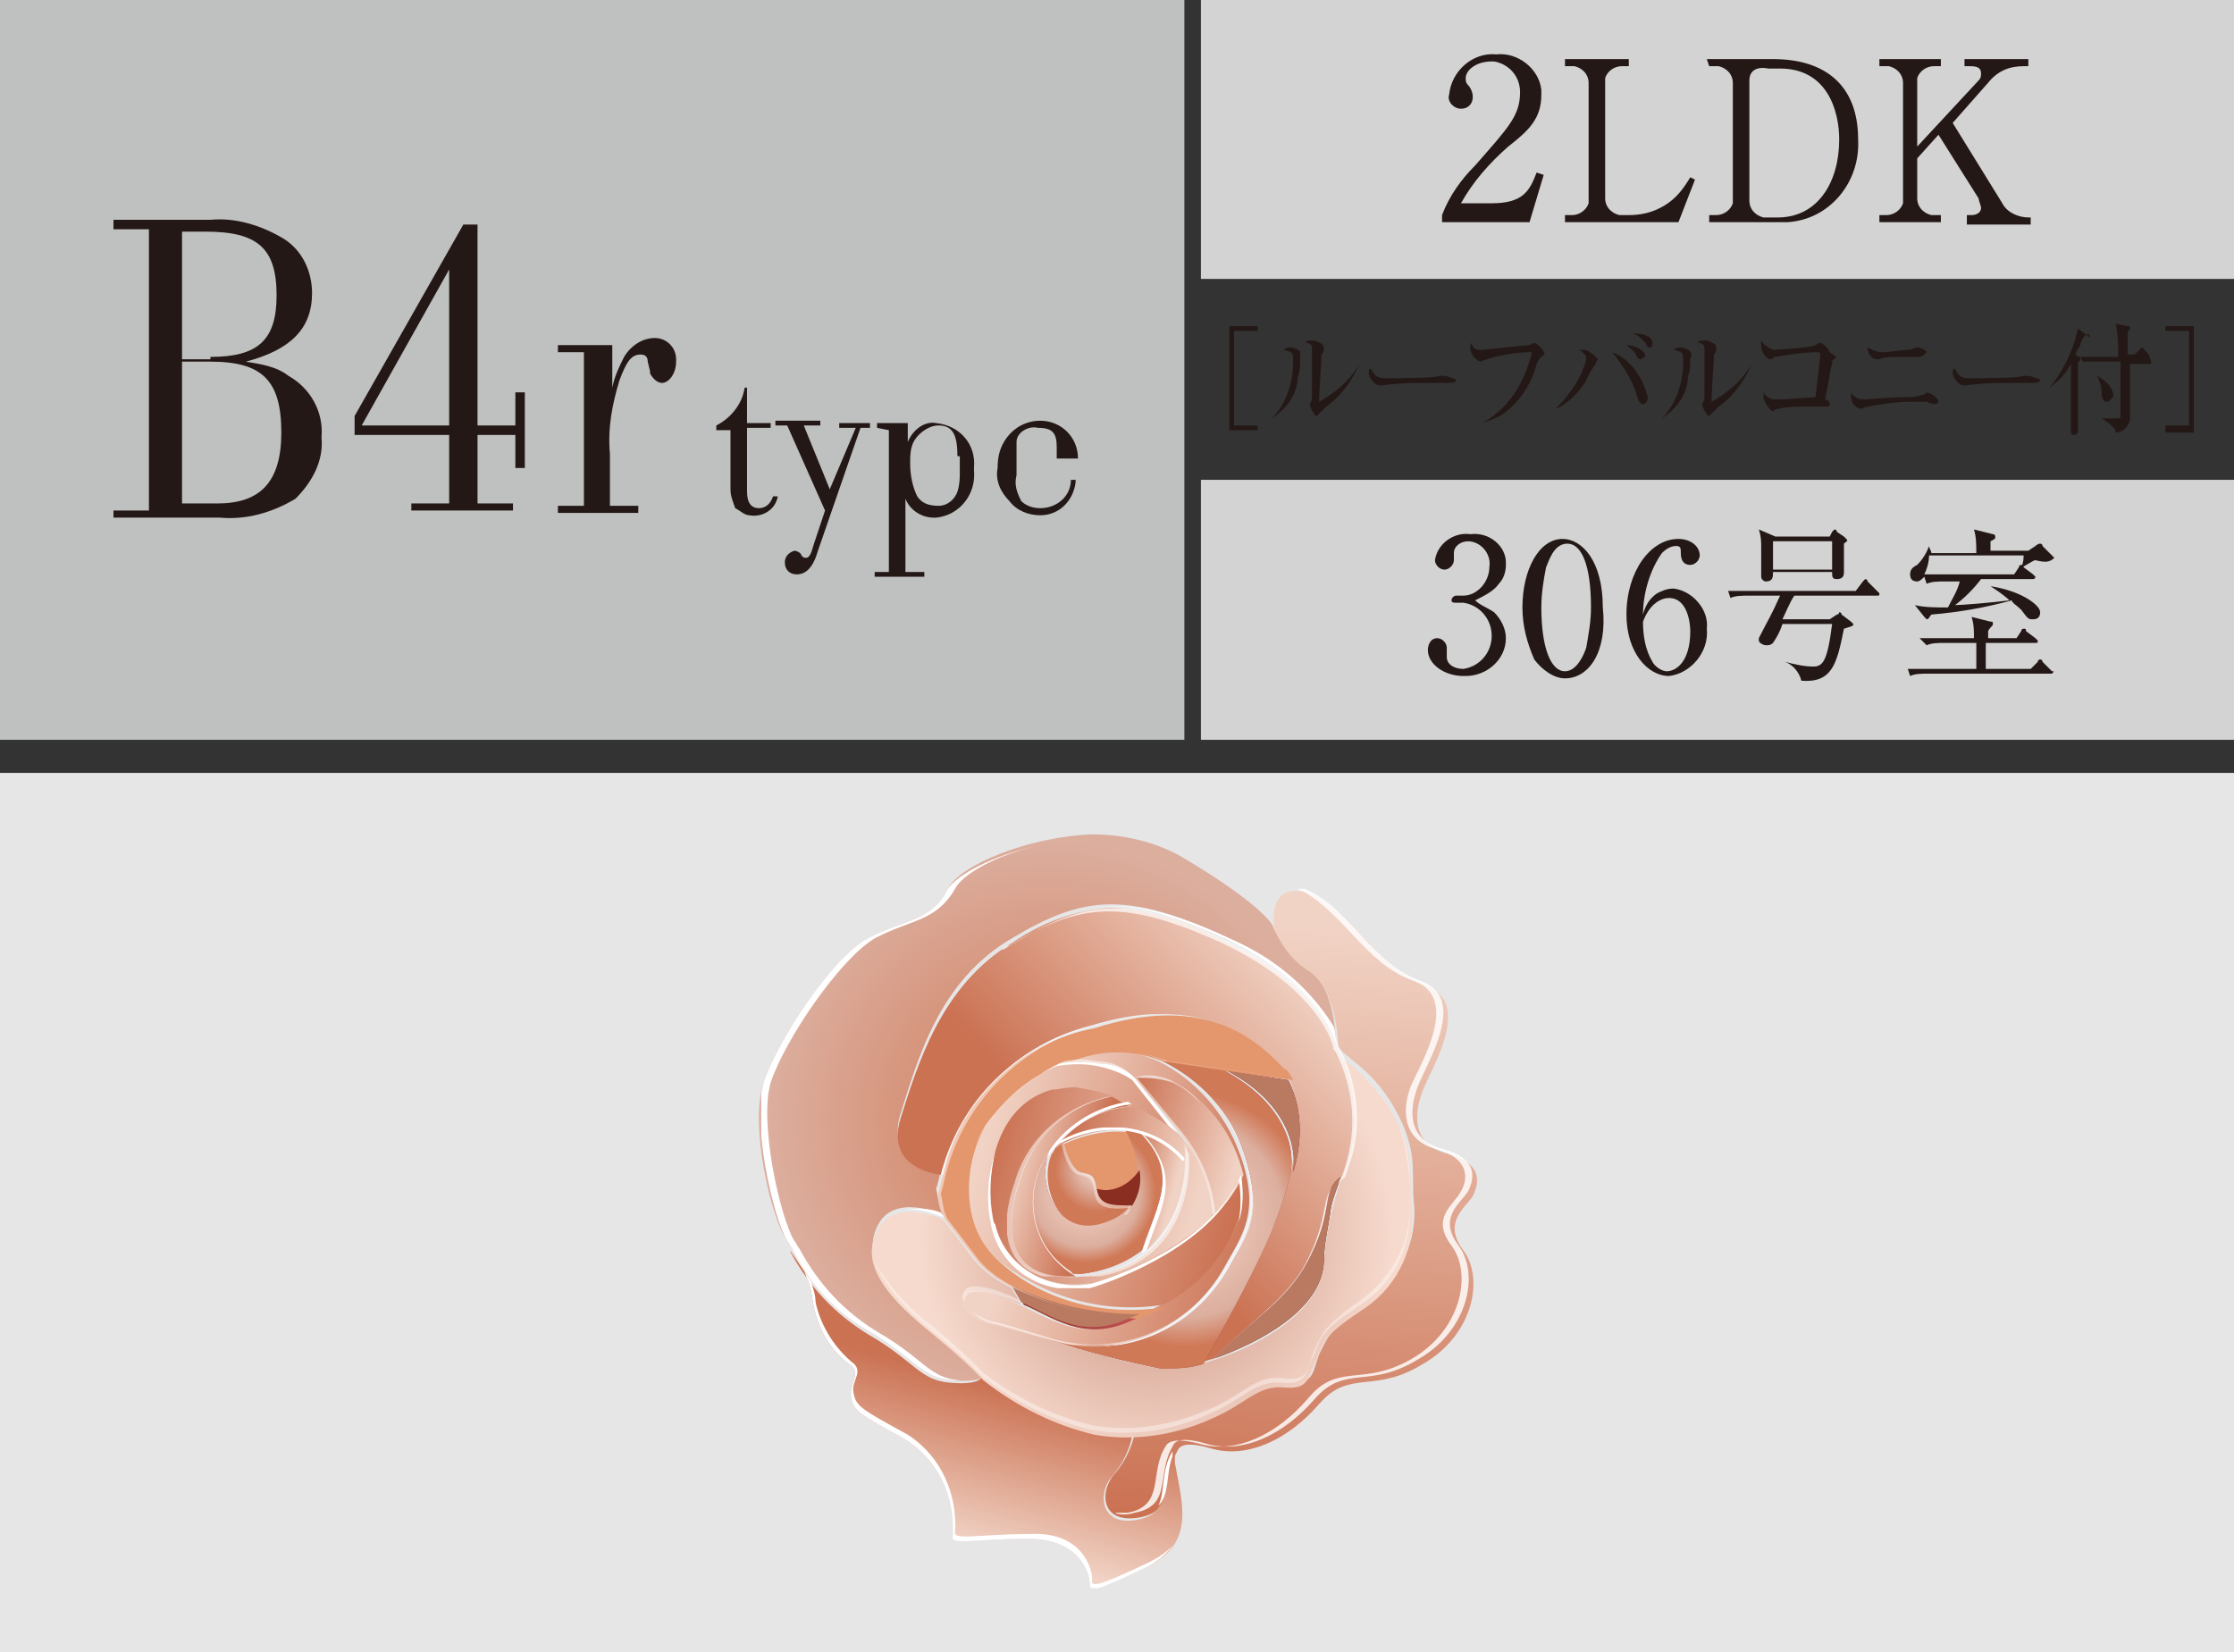 <?xml version="1.0" encoding="utf-8"?>
<!-- Generator: Adobe Illustrator 25.0.0, SVG Export Plug-In . SVG Version: 6.00 Build 0)  -->
<svg version="1.1" id="レイヤー_1" xmlns="http://www.w3.org/2000/svg" xmlns:xlink="http://www.w3.org/1999/xlink" x="0px"
	 y="0px" viewBox="0 0 94.5 69.9" style="enable-background:new 0 0 94.5 69.9;" xml:space="preserve">
<rect x="0" y="0" width="94.5" height="69.9" fill="#333333" stroke="none"/>
<style type="text/css">
	.st0{fill:#E6E6E6;}
	.st1{fill:#BFC0C0;}
	.st2{fill:#231815;}
	.st3{fill:#D3D3D4;}
	.st4{clip-path:url(#SVGID_2_);}
	.st5{fill:url(#SVGID_3_);}
	.st6{clip-path:url(#SVGID_5_);}
	.st7{fill:url(#SVGID_6_);}
	.st8{clip-path:url(#SVGID_8_);}
	.st9{fill:url(#SVGID_9_);}
	.st10{clip-path:url(#SVGID_11_);}
	.st11{fill:url(#SVGID_12_);}
	.st12{clip-path:url(#SVGID_14_);}
	.st13{fill:url(#SVGID_15_);}
	.st14{fill:#6C1317;}
	.st15{clip-path:url(#SVGID_17_);}
	.st16{fill:url(#SVGID_18_);}
	.st17{fill:#73151A;}
	.st18{clip-path:url(#SVGID_20_);}
	.st19{fill:url(#SVGID_21_);}
	.st20{clip-path:url(#SVGID_23_);}
	.st21{fill:url(#SVGID_24_);}
	.st22{fill:#E4966D;}
	.st23{clip-path:url(#SVGID_26_);}
	.st24{fill:url(#SVGID_27_);}
	.st25{clip-path:url(#SVGID_29_);}
	.st26{fill:url(#SVGID_30_);}
	.st27{clip-path:url(#SVGID_32_);}
	.st28{fill:url(#SVGID_33_);}
	.st29{clip-path:url(#SVGID_35_);}
	.st30{fill:url(#SVGID_36_);}
	.st31{clip-path:url(#SVGID_38_);}
	.st32{fill:url(#SVGID_39_);}
	.st33{clip-path:url(#SVGID_41_);}
	.st34{fill:url(#SVGID_42_);}
	.st35{clip-path:url(#SVGID_44_);}
	.st36{fill:url(#SVGID_45_);}
	.st37{clip-path:url(#SVGID_47_);}
	.st38{fill:url(#SVGID_48_);}
	.st39{clip-path:url(#SVGID_50_);}
	.st40{fill:url(#SVGID_51_);}
	.st41{clip-path:url(#SVGID_53_);}
	.st42{fill:#FFFFFF;}
	.st43{opacity:0.83;}
	.st44{clip-path:url(#SVGID_55_);}
	.st45{clip-path:url(#SVGID_57_);}
	.st46{opacity:0.39;}
	.st47{clip-path:url(#SVGID_59_);}
	.st48{clip-path:url(#SVGID_61_);}
	.st49{opacity:0.7;}
	.st50{clip-path:url(#SVGID_63_);}
	.st51{fill:#B97A61;}
	.st52{clip-path:url(#SVGID_65_);}
	.st53{fill:url(#SVGID_66_);}
	.st54{opacity:0.52;}
	.st55{clip-path:url(#SVGID_68_);}
	.st56{opacity:0.48;}
	.st57{clip-path:url(#SVGID_70_);}
	.st58{clip-path:url(#SVGID_72_);}
	.st59{opacity:0.53;}
	.st60{clip-path:url(#SVGID_74_);}
	.st61{clip-path:url(#SVGID_76_);}
	.st62{clip-path:url(#SVGID_78_);}
	.st63{clip-path:url(#SVGID_80_);}
	.st64{clip-path:url(#SVGID_82_);}
	.st65{fill:url(#SVGID_83_);}
	.st66{opacity:0.41;}
	.st67{clip-path:url(#SVGID_85_);}
	.st68{clip-path:url(#SVGID_87_);}
	.st69{fill:#892E21;}
</style>
<g>
	<g id="レイヤー_2_1_">
		<g id="トリカゴ">
			<rect y="32.7" class="st0" width="94.5" height="37.2"/>
			<rect class="st1" width="50.1" height="31.3"/>
			<path class="st2" d="M6.2,9.7H4.8V9.3h4.1C9.9,9.2,11,9.5,12,10.1c0.8,0.5,1.2,1.4,1.2,2.3c0,1.5-0.9,2.4-2.8,2.9
				c0.6,0.1,1.3,0.2,1.8,0.6c0.9,0.5,1.5,1.5,1.4,2.6c0.1,1-0.4,1.9-1.1,2.6c-1,0.6-2.1,0.9-3.2,0.8H4.8v-0.3h1.5V9.7z M8.9,15.1
				c2,0,2.8-0.7,2.8-2.6c0-2-0.8-2.7-3-2.7h-1v5.4H8.9z M9.2,21.3c1.8,0,2.7-0.9,2.7-3c0-2.2-0.8-3-3-3H7.7v6H9.2z"/>
			<path class="st2" d="M20.2,21.3h1.5v0.3h-4.3v-0.3H19v-2.9h-4v-0.8l4.6-8.1h0.6V18h1.6v-1.4h0.4v3.2h-0.4v-1.4h-1.6V21.3z
				 M19,11.4L15.3,18H19V11.4z"/>
			<path class="st2" d="M25.9,16.4c0.1-0.5,0.3-0.9,0.5-1.3c0.3-0.5,0.8-0.8,1.3-0.8c0.5,0,0.9,0.4,0.9,0.9c0,0,0,0.1,0,0.1
				c0,0.5-0.3,0.9-0.6,0.9c-0.2,0-0.4-0.2-0.5-0.4c0-0.1,0-0.1-0.1-0.5c0-0.2-0.1-0.3-0.3-0.3c-0.4,0-0.6,0.3-0.9,1.1
				c-0.3,1-0.5,2-0.4,3.1v2.2H27v0.3h-3.4v-0.3h1.1v-6.5h-1.1v-0.3h2.3V16.4z"/>
			<path class="st2" d="M31.6,20.8c0,0.5,0.2,0.7,0.5,0.7c0.3,0,0.5-0.2,0.6-0.5h0.2c-0.1,0.6-0.7,0.9-1.2,0.8
				c-0.2,0-0.4-0.2-0.6-0.3c-0.1-0.3-0.2-0.5-0.2-0.8v-2.5h-0.6V18c0.6-0.3,1.1-0.9,1.2-1.6h0.1v1.5h1v0.2h-1V20.8z"/>
			<path class="st2" d="M36.2,18.1h-0.7v-0.2h1.3v0.2h-0.4l-1.8,5.2c-0.2,0.7-0.5,1-0.9,1c-0.3,0-0.5-0.2-0.5-0.5c0,0,0,0,0,0
				c0-0.2,0.1-0.4,0.4-0.5c0,0,0,0,0,0c0.1,0,0.3,0.1,0.3,0.2c0.1,0.1,0.1,0.1,0.2,0.1c0.1,0,0.2-0.1,0.3-0.5l0.5-1.5l-1.6-3.6h-0.5
				v-0.2h1.9v0.2h-0.7l1.1,2.7L36.2,18.1z"/>
			<path class="st2" d="M37.1,18.1v-0.2h1.3v0.8c0.2-0.5,0.7-0.9,1.2-0.8c1,0.1,1.7,0.9,1.6,1.9c0,0,0,0,0,0.1c0.1,1-0.6,1.9-1.6,2
				c0,0,0,0-0.1,0c-0.5,0-1-0.3-1.2-0.8v3.1h0.8v0.2h-2.1v-0.2h0.6v-6L37.1,18.1z M40.5,19.3c0-0.9-0.2-1.3-0.8-1.3
				c-0.4,0-0.8,0.3-1,0.6c-0.2,0.3-0.2,0.7-0.2,1c0,0.5,0.1,1,0.3,1.4c0.2,0.3,0.5,0.4,0.9,0.4c0.4,0,0.7-0.3,0.8-0.6
				c0.1-0.3,0.1-0.6,0.1-0.8V19.3z"/>
			<path class="st2" d="M45.5,20.4c-0.1,0.8-0.7,1.4-1.5,1.4c-0.5,0-1-0.2-1.3-0.6c-0.4-0.4-0.6-0.9-0.5-1.4c0-0.5,0.1-0.9,0.4-1.3
				c0.3-0.4,0.8-0.7,1.4-0.7c0.9,0,1.6,0.7,1.6,1.6c0,0,0,0,0,0H43v0.7c-0.1,0.4,0,0.7,0.2,1.1c0.2,0.2,0.5,0.3,0.8,0.3
				c0.7,0,1.3-0.5,1.3-1.2H45.5z M44.7,18.9c0-0.6-0.2-0.8-0.8-0.8C43.5,18,43,18.3,43,18.7c0,0.1,0,0.2,0,0.3v0.4h1.7V18.9z"/>
			<rect x="50.8" class="st3" width="43.7" height="11.8"/>
			<rect x="50.8" y="20.3" class="st3" width="43.7" height="11"/>
			<path class="st2" d="M64.7,9.4H61V9.1c0.3-0.8,0.8-1.5,1.4-2.1c1.4-1.6,1.9-2.1,1.9-3.1c0-0.7-0.5-1.2-1.1-1.3c0,0-0.1,0-0.1,0
				c-0.7,0-1.1,0.4-1.1,0.7c0,0.1,0,0.2,0.1,0.3c0.1,0.1,0.2,0.3,0.2,0.5c0,0.3-0.2,0.5-0.5,0.5c-0.3,0-0.6-0.3-0.5-0.6c0,0,0,0,0,0
				c0.1-1,1-1.8,2-1.7c0.9-0.1,1.8,0.6,1.9,1.5c0,0.1,0,0.1,0,0.2c0,1-0.5,1.5-1.4,2.2c-0.8,0.7-1.5,1.5-2,2.4h1.3
				c1.3,0,1.6-0.5,1.9-1.3l0.3,0.1L64.7,9.4z"/>
			<path class="st2" d="M68.9,2.8h-0.3c-0.3,0-0.6,0.2-0.7,0.5c0,0,0,0.1,0,0.1v5c0,0.3,0.2,0.6,0.6,0.7c0,0,0.1,0,0.1,0h0.3
				c0.5,0,1-0.1,1.5-0.4c0.5-0.3,0.8-0.7,1.1-1.2l0.2,0.1L71,9.4h-4.8V9.1h0.3c0.3,0,0.6-0.2,0.7-0.5c0,0,0-0.1,0-0.1v-5
				c0-0.3-0.2-0.6-0.6-0.7c0,0-0.1,0-0.1,0h-0.3V2.5h2.7V2.8z"/>
			<path class="st2" d="M72.2,2.5H75c2.2,0,3.6,1.1,3.6,3.4c0.1,1.8-1.2,3.4-3,3.5c-0.2,0-0.3,0-0.5,0h-2.8V9.1h0.3
				c0.3,0,0.6-0.2,0.7-0.5c0,0,0-0.1,0-0.1v-5c0-0.3-0.2-0.6-0.6-0.7c0,0-0.1,0-0.1,0h-0.3L72.2,2.5z M74,8.5c0,0.3,0.2,0.6,0.6,0.7
				c0,0,0.1,0,0.1,0h0.5c1.7,0,2.6-1.5,2.6-3.3c0-1.2-0.5-3-2.5-3h-0.5C74.3,2.8,74,3,74,3.4c0,0,0,0.1,0,0.1L74,8.5z"/>
			<path class="st2" d="M82.6,5.2l2.1,3.4c0.2,0.4,0.7,0.6,1.1,0.6h0.1v0.3h-2.7V9.1h0.2c0.2,0,0.4-0.1,0.4-0.3c0,0,0,0,0,0
				c0-0.1-0.1-0.3-0.1-0.4L82,5.7l-0.9,1v1.7c0,0.3,0.2,0.6,0.6,0.7c0,0,0.1,0,0.1,0h0.3v0.3h-2.6V9.1h0.3c0.3,0,0.6-0.2,0.7-0.5
				c0,0,0-0.1,0-0.1v-5c0-0.3-0.2-0.6-0.6-0.7c0,0-0.1,0-0.1,0h-0.3V2.5h2.6v0.3h-0.3c-0.3,0-0.6,0.2-0.7,0.5c0,0,0,0.1,0,0.1v2.8
				l2.6-2.8c0.1-0.1,0.1-0.2,0.1-0.3c0-0.3-0.3-0.3-0.5-0.3h-0.2V2.5h2.7v0.3h-0.2c-0.6,0-1.1,0.2-1.5,0.7L82.6,5.2z"/>
			<path class="st2" d="M63.2,25.9c0.3,0.3,0.5,0.7,0.5,1.1c0,0.9-0.8,1.6-1.7,1.6c0,0-0.1,0-0.1,0c-0.8,0-1.5-0.5-1.5-1.1
				c0-0.2,0.1-0.5,0.4-0.5c0,0,0,0,0,0c0.2,0,0.4,0.2,0.4,0.4c0,0,0,0,0,0c0,0.1,0,0.2,0,0.2c0,0.1,0,0.1,0,0.2
				c0,0.3,0.3,0.5,0.7,0.5c0.7-0.1,1.2-0.7,1.2-1.4c0-0.7-0.5-1.3-1.2-1.4c0,0-0.3,0-0.3,0c-0.1,0-0.2,0-0.2-0.1c0,0,0,0,0,0
				c0-0.1,0.1-0.2,0.2-0.2c0,0,0,0,0,0c0,0,0.3,0,0.3,0c0.6,0,1.1-0.6,1.1-1.2c0,0,0,0,0,0c0.1-0.6-0.4-1.1-0.9-1.1c0,0,0,0,0,0
				c-0.3,0-0.6,0.2-0.6,0.5c0,0,0,0.1,0,0.1c0,0.1,0,0.1,0,0.2c0,0.2-0.2,0.4-0.4,0.4c0,0,0,0,0,0c-0.2,0-0.4-0.2-0.4-0.4
				c0,0,0,0,0,0c0.1-0.7,0.8-1.2,1.5-1.1c0.8-0.1,1.5,0.5,1.5,1.2c0,0,0,0,0,0.1c0,0.3-0.1,0.6-0.3,0.8c-0.2,0.3-0.6,0.5-1,0.7
				C62.6,25.6,62.9,25.7,63.2,25.9z"/>
			<path class="st2" d="M66.2,28.7c-0.5,0-1-0.4-1.3-0.8c-0.3-0.7-0.5-1.4-0.5-2.2c0-1.6,0.7-2.9,1.7-2.9c0.8,0,1.7,0.9,1.7,2.9
				C68,27.6,67.2,28.7,66.2,28.7z M65.4,24c-0.1,0.5-0.2,1.1-0.2,1.7c0,1.7,0.4,2.7,1,2.7c0.5,0,0.8-0.7,0.9-1
				c0.1-0.6,0.2-1.1,0.2-1.7c0-1.8-0.4-2.7-1-2.7C65.7,23,65.5,23.8,65.4,24z"/>
			<path class="st2" d="M70.1,25.1c0.2-0.1,0.4-0.2,0.7-0.2c0.8,0.1,1.5,0.9,1.4,1.7c0.1,1-0.7,1.9-1.6,2c-0.9,0-1.8-1-1.8-2.6
				c0-1.8,1-3.2,2.2-3.2c0.5,0,0.9,0.3,0.9,0.7c0,0.2-0.2,0.4-0.4,0.4c0,0,0,0,0,0c-0.2,0-0.4-0.1-0.4-0.5c0-0.2,0-0.3-0.2-0.3
				c-0.2,0-0.4,0.1-0.6,0.3c-0.5,0.7-0.8,1.7-0.8,2.6C69.6,25.6,69.8,25.3,70.1,25.1z M69.9,28c0.1,0.2,0.4,0.4,0.6,0.4
				c0.4,0,1-0.4,1-1.7c0-0.3-0.1-1.4-0.9-1.4c-0.3,0-0.8,0.2-1.1,1C69.5,26.9,69.6,27.5,69.9,28z"/>
			<path class="st2" d="M79.4,25.2h-3.5c-0.2,0.3-0.4,0.8-0.5,1h2l0.3-0.2c0,0,0.1,0,0.1-0.1c0,0,0.1,0,0.1,0.1l0.4,0.3
				c0,0,0.1,0.1,0.1,0.1c0,0.1-0.1,0.1-0.4,0.2c-0.3,1.5-0.5,2.3-1.8,2.2c-0.1-0.4-0.4-0.7-0.7-0.8l0,0c0.4,0.1,0.8,0.2,1.2,0.2
				c0.4,0,0.6-0.2,0.8-1.8h-2.1c-0.1,0.3-0.2,0.5-0.4,0.8c-0.1,0.1-0.2,0.1-0.3,0.1c-0.1,0-0.3-0.1-0.3-0.2c0,0,0-0.1,0-0.1
				c0.4-0.8,0.5-0.9,0.9-1.8H74c-0.3,0-0.6,0-0.8,0.1L73.1,25c0.6,0,1,0,1.1,0h4.3l0.3-0.4c0,0,0.1-0.1,0.1-0.1c0,0,0.1,0,0.1,0.1
				l0.4,0.4c0,0,0.1,0.1,0.1,0.1C79.5,25.2,79.5,25.2,79.4,25.2z M78,23c0,0.3,0,1,0,1.2c0,0.1,0,0.3-0.3,0.3
				c-0.2,0-0.2-0.1-0.2-0.3H75c0,0.2,0,0.4-0.3,0.4c-0.1,0-0.2-0.1-0.2-0.2c0,0,0,0,0,0c0,0,0-0.3,0-0.3c0-0.2,0-0.6,0-0.9
				c0-0.3,0-0.5-0.1-0.8l0.7,0.3h2.3l0.1-0.2c0,0,0.1-0.1,0.1-0.1c0,0,0.1,0,0.1,0.1l0.3,0.2c0,0,0.1,0.1,0.1,0.1
				C78.2,22.9,78.1,22.9,78,23z M77.5,22.9H75v1.2h2.5V22.9z"/>
			<path class="st2" d="M86.8,28.5h-5.2c-0.3,0-0.6,0-0.8,0.1l-0.1-0.3c0.5,0,1,0,1.1,0h1.8c0-0.4,0-0.8,0-1.1h-1.3
				c-0.3,0-0.6,0-0.8,0.1L81.2,27c0.5,0,1,0,1.1,0h1.2c0-0.3,0-0.6-0.1-0.9l0.8,0.2c0.1,0,0.1,0,0.1,0.1c0,0.1-0.1,0.1-0.2,0.3
				c0,0.1,0,0.2,0,0.3h1.2l0.2-0.3c0-0.1,0.1-0.1,0.1-0.1c0.1,0,0.1,0,0.1,0.1l0.4,0.3c0,0,0.1,0.1,0.1,0.1c0,0.1,0,0.1-0.1,0.1H84
				v1.1h1.9l0.3-0.3c0-0.1,0.1-0.1,0.1-0.1c0,0,0.1,0,0.1,0.1l0.4,0.4C86.9,28.4,86.9,28.4,86.8,28.5C86.9,28.5,86.9,28.5,86.8,28.5
				z M86.1,23.7c-0.1,0-0.5,0.3-0.6,0.3l0,0c0.1-0.2,0.1-0.4,0.1-0.5h-4c0,0.3-0.1,0.6-0.2,0.8c0.5,0,0.9,0,1.1,0h2.7l0.2-0.3
				c0-0.1,0.1-0.1,0.1-0.1c0.1,0,0.1,0,0.1,0.1l0.4,0.3c0,0,0.1,0.1,0.1,0.1c0,0,0,0.1-0.1,0.1h-2.2c-0.3,0.4-0.7,0.8-1.1,1.1
				c0.3,0,1.5-0.1,2.3-0.2c-0.2-0.2-0.5-0.4-0.8-0.6l0,0c1.3,0.2,2.1,0.8,2.1,1.1c0,0.2-0.1,0.3-0.3,0.3c0,0,0,0,0,0
				c-0.2,0-0.2,0-0.5-0.4c-0.2-0.2-0.4-0.3-0.4-0.4c-1.1,0.3-2.2,0.5-3.4,0.6c-0.1,0.1-0.1,0.2-0.2,0.2c0,0-0.1-0.1-0.1-0.1L81,25.6
				c0.4,0.1,0.9,0.1,1.4,0.1c0.2-0.4,0.4-0.7,0.5-1.1h-0.6c-0.3,0-0.6,0-0.8,0.1l-0.1-0.3c-0.1,0.1-0.2,0.2-0.3,0.2
				c-0.2,0-0.3-0.1-0.3-0.3c0,0,0,0,0,0c0-0.2,0.1-0.3,0.3-0.4c0.2-0.2,0.4-0.5,0.5-0.8h0c0,0.1,0.1,0.2,0.1,0.3h1.9
				c0-0.3,0-0.7-0.1-1l0.8,0.2c0.1,0,0.1,0.1,0.1,0.1c0,0.1,0,0.1-0.2,0.2v0.4h1.6l0.3-0.2c0,0,0.1-0.1,0.2-0.1c0,0,0.1,0,0.1,0.1
				l0.4,0.4c0,0,0.1,0.1,0.1,0.1C86.7,23.8,86.5,23.8,86.1,23.7z"/>
			<path class="st2" d="M52,18.3v-4.5h1.2V14h-1v4h1v0.2H52z"/>
			<path class="st2" d="M55,15.2c0,0.1,0,0.6-0.1,0.7c0,0.8-0.5,1.4-1.1,1.8l0,0c0.6-0.6,0.9-1.5,0.9-2.4c0-0.4,0-0.4-0.4-0.5
				c0.1-0.1,0.2-0.1,0.3-0.1c0.1,0,0.4,0.1,0.4,0.2C55,15,55,15.1,55,15.2z M56.1,17.2c-0.1,0.1-0.2,0.2-0.3,0.3
				c0,0-0.1,0.1-0.1,0.1c-0.1,0-0.3-0.4-0.3-0.5c0,0,0.1-0.2,0.1-0.2c0-0.3,0-0.7,0-1c0-0.2,0-1.1,0-1.2c0-0.1-0.1-0.2-0.3-0.2
				c0.1-0.1,0.2-0.1,0.3-0.1c0.1,0,0.5,0.1,0.5,0.3c0,0.1,0,0.2-0.1,0.3c0,0.3-0.1,1.6-0.1,1.9c0,0,0,0.1,0,0.1
				c0.7-0.4,1.3-0.9,1.7-1.6l0,0C57.2,16.1,56.7,16.8,56.1,17.2z"/>
			<path class="st2" d="M61.3,16.2c0,0-0.2,0-0.2,0c-0.2,0-0.4,0-0.5,0c-0.7,0-1.4,0-2.1,0.1c0,0-0.2,0-0.2,0
				c-0.1,0-0.4-0.3-0.4-0.5c0-0.1,0-0.2,0.1-0.2c0.2,0.4,0.3,0.4,0.8,0.4c0.3,0,1.9,0,2.1-0.1c0,0,0.2,0,0.2,0s0.5,0.1,0.5,0.2
				C61.6,16.2,61.3,16.2,61.3,16.2z"/>
			<path class="st2" d="M65.2,15.1c-0.1,0.1-0.1,0.1-0.2,0.3c-0.2,0.8-0.7,1.6-1.4,2.1c-0.3,0.2-0.6,0.3-0.9,0.4l0,0
				c1.1-0.6,1.8-1.7,2.1-3c-0.6,0-1.3,0.1-1.9,0.3c0,0-0.3,0.1-0.3,0.1c-0.2-0.1-0.4-0.3-0.4-0.6c0-0.1,0-0.1,0-0.2
				c0.2,0.3,0.2,0.3,0.5,0.3c0.1,0,1.9-0.2,2-0.2c0,0,0.2-0.1,0.2-0.1c0.1,0,0.4,0.3,0.4,0.4C65.4,15,65.3,15,65.2,15.1z"/>
			<path class="st2" d="M67.5,15.4c-0.1,0.1-0.4,0.6-0.4,0.7c-0.3,0.5-0.8,1-1.3,1.2l0,0c0.6-0.6,1.1-1.3,1.3-2.1
				c0-0.1,0-0.2-0.3-0.4c0.1,0,0.2,0,0.2,0c0.2,0,0.4,0.2,0.6,0.4C67.5,15.3,67.5,15.4,67.5,15.4z M69.5,17.1
				c-0.1,0-0.2-0.1-0.3-0.5c-0.2-0.6-0.6-1.2-1-1.7c0.8,0.3,1.3,1.1,1.5,1.9C69.7,17,69.6,17.1,69.5,17.1z M69.4,15.2
				c-0.1,0-0.1,0-0.2-0.2c-0.1-0.2-0.3-0.3-0.4-0.4c0.3,0,0.8,0.2,0.8,0.5C69.5,15.1,69.5,15.2,69.4,15.2L69.4,15.2z M69.8,14.7
				c-0.1,0-0.1,0-0.2-0.2c-0.2-0.2-0.3-0.3-0.5-0.4c0.3,0,0.8,0.1,0.8,0.4C69.9,14.6,69.9,14.7,69.8,14.7
				C69.8,14.7,69.8,14.7,69.8,14.7L69.8,14.7z"/>
			<path class="st2" d="M71.5,15.2c0,0.1,0,0.6-0.1,0.7c0,0.8-0.5,1.4-1.1,1.8l0,0c0.6-0.6,0.9-1.5,0.9-2.4c0-0.4,0-0.4-0.4-0.5
				c0.1-0.1,0.2-0.1,0.3-0.1c0.1,0,0.4,0.1,0.4,0.2C71.6,15,71.5,15.1,71.5,15.2z M72.7,17.2c-0.1,0.1-0.2,0.2-0.3,0.3
				c0,0-0.1,0.1-0.1,0.1c-0.1,0-0.3-0.4-0.3-0.5c0,0,0.1-0.2,0.1-0.2c0-0.3,0-0.7,0-1c0-0.2,0-1.1,0-1.2c0-0.1-0.1-0.2-0.3-0.2
				c0.1-0.1,0.2-0.1,0.3-0.1c0.1,0,0.5,0.1,0.5,0.3c0,0.1,0,0.2-0.1,0.3c0,0.3-0.1,1.6-0.1,1.9c0,0,0,0.1,0,0.1
				c0.7-0.4,1.3-0.9,1.7-1.6l0,0C73.8,16.1,73.3,16.8,72.7,17.2z"/>
			<path class="st2" d="M77.6,15.2c-0.1,0-0.1,0.1-0.1,0.2c-0.1,0.3-0.1,0.6-0.3,1.5c0.1,0,0.2,0.1,0.2,0.2c0,0.1-0.1,0.1-0.3,0.1
				c-0.1,0-0.5,0-0.6,0c-0.4,0-0.9,0-1.3,0.1c-0.1,0-0.2,0.1-0.2,0.1c-0.1,0-0.4-0.4-0.4-0.6c0-0.1,0-0.1,0-0.2
				c0.1,0.2,0.3,0.3,0.5,0.3c0.2,0,0.4,0,1.7-0.1c0.1-1,0.2-1.6,0.2-1.8c0,0,0-0.1-0.1-0.1c-0.6,0-1.2,0.1-1.8,0.2
				c-0.1,0-0.1,0.1-0.2,0.1c-0.2,0-0.4-0.3-0.4-0.6c0-0.1,0-0.1,0-0.2c0.1,0.2,0.3,0.3,0.5,0.4c0.2,0,1.7-0.1,1.8-0.2
				c0.1-0.1,0.2-0.1,0.2-0.1c0.1,0,0.4,0.3,0.4,0.4C77.7,15.1,77.7,15.1,77.6,15.2z"/>
			<path class="st2" d="M81.9,17.1c0,0-0.2,0-0.4-0.1C81.3,17,81,17,80.8,17c-0.6,0-1.2,0.1-1.8,0.2c-0.1,0-0.2,0.1-0.3,0.1
				c-0.3-0.1-0.4-0.3-0.4-0.6c0,0,0-0.1,0-0.1c0.1,0.2,0.3,0.3,0.6,0.3c0,0,1.3-0.1,1.6-0.1c0.3,0,0.6,0,0.8-0.1
				c0.1,0,0.1,0,0.2-0.1c0.1,0,0.5,0.2,0.5,0.4C82,17,81.9,17.1,81.9,17.1C81.9,17.1,81.9,17.1,81.9,17.1z M81,15.1
				c-0.1,0-0.5,0-0.7,0c-0.3,0-0.6,0-0.8,0.1c0,0-0.1,0-0.1,0c-0.2,0-0.4-0.2-0.4-0.5c0.2,0.1,0.4,0.2,0.6,0.2
				c0.4,0,0.8-0.1,1.2-0.1c0,0,0.2-0.1,0.3-0.1c0.1,0,0.4,0.1,0.4,0.2C81.3,15.1,81.3,15.1,81,15.1z"/>
			<path class="st2" d="M86,16.2c0,0-0.2,0-0.2,0c-0.2,0-0.4,0-0.5,0c-0.7,0-1.4,0-2.1,0.1c0,0-0.2,0-0.2,0c-0.1,0-0.4-0.3-0.4-0.5
				c0-0.1,0-0.2,0.1-0.2c0.2,0.4,0.3,0.4,0.8,0.4c0.3,0,1.9,0,2.1-0.1c0,0,0.2,0,0.2,0c0,0,0.5,0.1,0.5,0.2
				C86.3,16.2,86,16.2,86,16.2z"/>
			<path class="st2" d="M88.2,14.2c-0.1,0.1-0.2,0.3-0.2,0.4c0,0-0.2,0.3-0.2,0.4l0.1,0.1c0.1,0,0.1,0,0.1,0.1c0,0,0,0.1-0.1,0.1
				c0,0.1,0,1.2,0,1.4c0,0.1,0,1.1,0,1.3c0,0.3,0,0.3,0,0.3c-0.1,0.1-0.1,0.1-0.2,0.1c-0.1,0-0.1-0.1-0.1-0.2c0-0.1,0-0.5,0-0.6
				c0-0.5,0-0.6,0-2.2c-0.2,0.4-0.5,0.7-0.9,1l0,0c0.5-0.6,0.9-1.4,1.1-2.1c0-0.1,0.1-0.3,0.1-0.4l0.4,0.3c0,0,0.1,0.1,0.1,0.1
				C88.4,14.1,88.3,14.1,88.2,14.2z M91,15.4h-0.9c0,0.3,0,1.4,0,1.6c0,0.1,0,0.6,0,0.7c0,0.3-0.3,0.6-0.6,0.6
				c0-0.1-0.1-0.3-0.6-0.6l0,0c0.2,0,0.3,0,0.5,0c0.3,0,0.3,0,0.3-0.1c0,0,0,0,0-0.7c0-0.3,0-1.1,0-1.6h-1c-0.2,0-0.4,0-0.6,0
				l-0.1-0.2c0.3,0,0.7,0,0.7,0h0.9c0-0.5,0-0.9-0.1-1.4l0.5,0.1c0.1,0,0.1,0,0.1,0.1c0,0,0,0.1-0.1,0.1c0,0.2,0,0.9,0,1h0.3
				l0.2-0.2c0,0,0.1-0.1,0.1-0.1c0,0,0.1,0,0.1,0.1l0.2,0.2C91,15.3,91,15.3,91,15.4C91,15.3,91,15.4,91,15.4L91,15.4z M89.1,17
				c-0.1,0-0.2-0.1-0.2-0.4c0-0.3-0.1-0.5-0.2-0.7l0,0c0.2,0.1,0.7,0.4,0.7,0.9C89.3,16.8,89.3,17,89.1,17C89.1,17,89.1,17,89.1,17z
				"/>
			<path class="st2" d="M91.6,18.3V18h1v-4h-1v-0.2h1.2v4.5H91.6z"/>
		</g>
		<g id="価格と返済例">
			<g>
				<defs>
					<path id="SVGID_1_" d="M40.1,37.6c-0.7,1.4-1.9,1.3-3.4,2.1c-1.5,0.8-3.8,4.3-4.4,6.1c-0.6,1.8,0.3,5.7,1,6.7
						c0.1,0.1,0.1,0.2,0.2,0.3l0,0c0.7,1.5,1.9,2.8,3.4,3.6c1.8,1.1,2.1,1.9,3.4,2c1.3,0.1,1.3-0.2,1.3-0.2s-0.6-0.7-2.2-2
						c-1.6-1.3-3-2.8-2.3-4.3c0.7-1.5,2.8-0.5,2.8-0.5c-0.2-0.3-0.2-0.7-0.3-1.1c0.1-0.3,0.2-0.8,0.2-0.8s-2.4-0.2-1.7-2.4
						c0.7-2.2,1.6-5.6,4.7-7.4c3-1.8,4.8-2,9-0.1c4.2,2,4.7,4.4,4.7,4.4s0-2.2-1.2-3.1c-0.7-0.4-1.2-1.1-1.5-1.8
						c0,0-0.5-0.9-3.9-2.9c-1.1-0.6-2.4-0.9-3.7-0.9C43.5,35.4,40.6,36.6,40.1,37.6"/>
				</defs>
				<clipPath id="SVGID_2_">
					<use xlink:href="#SVGID_1_"  style="overflow:visible;"/>
				</clipPath>
				<g class="st4">
					
						<radialGradient id="SVGID_3_" cx="-1227.44" cy="2.579" r="0.292" gradientTransform="matrix(-3.005 40.551 -40.551 -3.005 -3539.355 49828.68)" gradientUnits="userSpaceOnUse">
						<stop  offset="0" style="stop-color:#D07957"/>
						<stop  offset="1" style="stop-color:#DCAE9E"/>
					</radialGradient>
					<polygon class="st5" points="30.1,58.5 31.9,33.6 58.3,35.5 56.4,60.4 					"/>
				</g>
			</g>
			<g>
				<defs>
					<path id="SVGID_4_" d="M53.9,39.3c0.3,0.7,0.8,1.4,1.5,1.8c1.2,0.9,1.2,3.1,1.2,3.1c0,0.4,1.4,0.9,2.4,2.7
						c1,1.8,0.7,2.6,0.8,3.9c0.2,1.7-0.6,3.3-1.9,4.3c-1.7,1.2-1.7,1.4-2.1,2.2c-0.3,0.8-0.2,1.3-1.4,1.2c-1.1-0.1-1.6,0.7-3,1.3
						c-1.1,0.5-2.2,0.7-3.4,0.8c-0.1,0.6-0.4,1.2-0.8,1.7c-0.7,0.7-0.7,2.2,1,1.9c1.6-0.3,0.9-1.6,1.6-2.8c0.1-0.3,0.5-0.4,1.5-0.1
						c1.5,0.4,3.2-0.4,4.5-1.9c1.3-1.5,2.3-0.4,4.4-1.7c2.1-1.2,2.6-3.6,1.7-4.8c-0.9-1.2,0.1-1.8,0.4-2.3c0.3-0.6,0.4-1.4-1.1-1.8
						c-1.5-0.4-1.4-1.7-1-2.7c0.4-1,2.1-3.7,0.1-4.4c-2-0.7-2.9-2.9-4.7-3.8c-0.2-0.1-0.5-0.2-0.7-0.2
						C53.6,37.6,53.9,39.3,53.9,39.3"/>
				</defs>
				<clipPath id="SVGID_5_">
					<use xlink:href="#SVGID_4_"  style="overflow:visible;"/>
				</clipPath>
				<g class="st6">
					
						<linearGradient id="SVGID_6_" gradientUnits="userSpaceOnUse" x1="-1228.104" y1="16.751" x2="-1227.811" y2="16.751" gradientTransform="matrix(-6.855 92.51 -92.51 -6.855 -6813.523 113764.117)">
						<stop  offset="0" style="stop-color:#F1D3C5"/>
						<stop  offset="5.668000e-02" style="stop-color:#F1D3C5"/>
						<stop  offset="1" style="stop-color:#CB7253"/>
					</linearGradient>
					<polygon class="st7" points="44.4,64.3 46.5,36.4 64.6,37.7 62.5,65.7 					"/>
				</g>
			</g>
			<g>
				<defs>
					<path id="SVGID_7_" d="M34.4,55.2c0.2,1,0.7,1.9,1.5,2.5c0.6,0.4,0,0.8,0.1,1.4c0.1,0.6,0.3,0.7,2.3,1.8c1.4,0.9,2.1,2.4,2,4.1
						c-0.1,0.4,1,0.1,3.2,0.1c2.2,0,2.6,1.5,2.6,1.9c0,0.4,0.3,0.3,2.4-0.7c2.1-1,1.5-2.7,1.2-4.4c0-0.1,0-0.3,0-0.4
						c-0.7,1.1,0,2.5-1.6,2.8c-1.6,0.3-1.7-1.2-1-1.9c0.4-0.5,0.7-1.1,0.8-1.7c-0.6,0-1.1,0-1.7-0.1c-1.7-0.4-3.3-1.2-4.7-2.3
						c0,0-0.1,0.3-1.3,0.2c-1.3-0.1-1.5-0.9-3.4-2c-1.5-0.9-2.6-2.1-3.4-3.6l0,0C34,53.5,34.3,54.3,34.4,55.2"/>
				</defs>
				<clipPath id="SVGID_8_">
					<use xlink:href="#SVGID_7_"  style="overflow:visible;"/>
				</clipPath>
				<g class="st8">
					
						<linearGradient id="SVGID_9_" gradientUnits="userSpaceOnUse" x1="-1235.145" y1="-13.169" x2="-1234.852" y2="-13.169" gradientTransform="matrix(-6.368 23.865 -23.865 -6.368 -8136.81 29451.644)">
						<stop  offset="0" style="stop-color:#CB7253"/>
						<stop  offset="0.943" style="stop-color:#F1D3C5"/>
						<stop  offset="1" style="stop-color:#F1D3C5"/>
					</linearGradient>
					<polygon class="st9" points="29.9,66.4 34.6,48.5 54.2,53.7 49.4,71.6 					"/>
				</g>
			</g>
			<g>
				<defs>
					<path id="SVGID_10_" d="M57.1,48.9c-0.6,1.5-1,3-1.1,4.6c-0.2,2.8-5.3,4.6-6.9,4.4c-1.6-0.2-6.7-1.8-7.2-1.9
						c-0.5-0.1-1.5-0.7-1.1-1.2c0.3-0.5,2.4,0.4,2.4,0.4l-0.4-0.7c-0.6-0.3-1.2-0.7-1.6-1.2c-0.6-0.8-1.3-1.7-1.3-1.7
						s-2.1-1-2.8,0.5c-0.8,1.5,0.7,3,2.3,4.3c1.6,1.3,2.2,2,2.2,2c1.4,1.1,3,1.9,4.7,2.3c1.7,0.3,3.5,0,5-0.7c1.4-0.6,1.9-1.4,3-1.3
						c1.1,0.1,1-0.4,1.4-1.2c0.3-0.8,0.3-1,2.1-2.2c1.4-1,2.1-2.6,1.9-4.3c-0.1-1.3,0.2-2.1-0.8-3.9c-0.6-1-1.4-1.8-2.3-2.5
						C57.3,45.8,57.5,47.4,57.1,48.9"/>
				</defs>
				<clipPath id="SVGID_11_">
					<use xlink:href="#SVGID_10_"  style="overflow:visible;"/>
				</clipPath>
				<g class="st10">
					
						<radialGradient id="SVGID_12_" cx="-1227.468" cy="-1.757" r="0.292" gradientTransform="matrix(-2.53 34.138 -34.138 -2.53 -3116.698 41951.324)" gradientUnits="userSpaceOnUse">
						<stop  offset="0" style="stop-color:#D07957"/>
						<stop  offset="0.482" style="stop-color:#DCAE9E"/>
						<stop  offset="0.996" style="stop-color:#F6DACD"/>
						<stop  offset="1" style="stop-color:#F6DACD"/>
					</radialGradient>
					<polygon class="st11" points="35.1,60.8 36.5,42.6 61.1,44.4 59.8,62.6 					"/>
				</g>
			</g>
			<g>
				<defs>
					<path id="SVGID_13_" d="M42.8,39.9c-3,1.8-4,5.2-4.7,7.4c-0.7,2.2,1.7,2.4,1.7,2.4c0.8-3.1,3.2-5.5,6.3-6.3
						c4.4-1.3,6.6,0.2,8,1.7c0.3,0.3,0.5,0.6,0.6,1c0.5,1.6-0.1,4-0.9,5.9c-1,2.3-2.9,5.6-2.9,5.6c0.1,0,0.3-0.1,0.4-0.1
						c2.2-2.1,3.3-2.7,4.2-4.5c0.8-1.9,0.4-2.6,1.3-3.2c0.1-0.3,0.2-0.6,0.3-0.9c0.4-1.5,0.2-3.1-0.5-4.5c0,0-0.1-0.1-0.1-0.2
						c0,0-0.5-2.4-4.7-4.4c-1.5-0.8-3.1-1.3-4.8-1.4C45.5,38.5,44.1,39,42.8,39.9"/>
				</defs>
				<clipPath id="SVGID_14_">
					<use xlink:href="#SVGID_13_"  style="overflow:visible;"/>
				</clipPath>
				<g class="st12">
					
						<linearGradient id="SVGID_15_" gradientUnits="userSpaceOnUse" x1="-1214.657" y1="45.092" x2="-1214.365" y2="45.092" gradientTransform="matrix(31.848 -29.961 29.961 31.848 37379.531 -37779.625)">
						<stop  offset="0" style="stop-color:#CB7253"/>
						<stop  offset="0.943" style="stop-color:#F1D3C5"/>
						<stop  offset="1" style="stop-color:#F1D3C5"/>
					</linearGradient>
					<polygon class="st13" points="27.8,47.4 48.1,28.4 67.2,48.6 46.9,67.7 					"/>
				</g>
			</g>
			<path class="st14" d="M55.5,53c-0.9,1.9-2,2.4-4.2,4.5c2-0.7,4.6-2.1,4.7-4.1c0-0.8,0.2-1.5,0.3-2.3c0.1-0.5,0.3-0.9,0.4-1.3
				C55.9,50.4,56.4,51.1,55.5,53"/>
			<g>
				<defs>
					<path id="SVGID_16_" d="M52.6,48.7c0.9,2.7,0.1,3.6-0.6,4.9c-1.5,2.7-4.6,4-7.5,3.1c1.5,0.5,3.1,0.9,4.6,1.2
						c0.6,0,1.2,0,1.8-0.2c0,0,1.9-3.3,2.9-5.6c0.3-0.8,0.6-1.6,0.8-2.5c0.2-1.2-0.4-3-2.8-4.3l-2.6-0.4C50.8,45.7,52,47,52.6,48.7"
						/>
				</defs>
				<clipPath id="SVGID_17_">
					<use xlink:href="#SVGID_16_"  style="overflow:visible;"/>
				</clipPath>
				<g class="st15">
					
						<radialGradient id="SVGID_18_" cx="-1295.092" cy="31.736" r="0.292" gradientTransform="matrix(-14.388 -3.839 7.476 -28.021 -18820.822 -4030.987)" gradientUnits="userSpaceOnUse">
						<stop  offset="0" style="stop-color:#EA746E"/>
						<stop  offset="0.397" style="stop-color:#C35256"/>
						<stop  offset="1" style="stop-color:#882F21"/>
					</radialGradient>
					<polygon class="st16" points="41.2,57.1 45.2,42.3 58.1,45.7 54.2,60.5 					"/>
				</g>
			</g>
			<path class="st17" d="M54.7,49.6c0.4-1.3,0.4-2.7-0.2-3.9l-2.6-0.4C54.2,46.5,54.9,48.3,54.7,49.6"/>
			<g>
				<defs>
					<path id="SVGID_19_" d="M44.8,45c0.6-0.1,1.2-0.1,1.7,0c0.5,0.1,1.1,0.3,1.5,0.6c0.6-0.1,1.3,0,1.8,0.3
						c1.3,0.5,3.5,3.6,2.5,5.9c-1,2.3-2.7,3.3-4.7,4.1c-1.9,0.9-3.3-0.2-4.5-0.7c0,0-2.1-1-2.4-0.4c-0.3,0.5,0.7,1.2,1.1,1.2
						c0.2,0,1.3,0.4,2.5,0.7c2.9,0.9,6-0.4,7.5-3.1c0.7-1.3,1.6-2.3,0.6-4.9c-0.6-1.6-1.8-3-3.4-3.8c-0.7-0.3-1.4-0.5-2.2-0.5
						C46.3,44.4,45.5,44.6,44.8,45"/>
				</defs>
				<clipPath id="SVGID_20_">
					<use xlink:href="#SVGID_19_"  style="overflow:visible;"/>
				</clipPath>
				<g class="st18">
					
						<linearGradient id="SVGID_21_" gradientUnits="userSpaceOnUse" x1="-1255.274" y1="30.747" x2="-1254.982" y2="30.747" gradientTransform="matrix(-36.052 -9.619 9.619 -36.052 -45497.664 -10913.855)">
						<stop  offset="0" style="stop-color:#CB7253"/>
						<stop  offset="0.943" style="stop-color:#F1D3C5"/>
						<stop  offset="1" style="stop-color:#F1D3C5"/>
					</linearGradient>
					<polygon class="st19" points="37.3,56.5 41.4,41.2 56.8,45.3 52.7,60.6 					"/>
				</g>
			</g>
			<g>
				<defs>
					<path id="SVGID_22_" d="M43.3,55.2c1.2,0.5,2.5,1.6,4.5,0.7c0.2-0.1,0.3-0.1,0.5-0.2c-1.8-0.1-3.7-0.5-5.3-1.3L43.3,55.2z"/>
				</defs>
				<clipPath id="SVGID_23_">
					<use xlink:href="#SVGID_22_"  style="overflow:visible;"/>
				</clipPath>
				<g class="st20">
					
						<linearGradient id="SVGID_24_" gradientUnits="userSpaceOnUse" x1="-1281.626" y1="34.754" x2="-1281.333" y2="34.754" gradientTransform="matrix(-18.129 -4.837 4.837 -18.129 -23354.295 -5513.052)">
						<stop  offset="0" style="stop-color:#C35256"/>
						<stop  offset="1" style="stop-color:#882F21"/>
					</linearGradient>
					<polygon class="st21" points="42.3,56.6 43.2,53.1 48.7,54.6 47.8,58.1 					"/>
				</g>
			</g>
			<path class="st22" d="M39.9,49.7c0,0-0.1,0.5-0.2,0.8c0,0.4,0.1,0.7,0.3,1.1c0,0,0.7,0.9,1.3,1.7c0.4,0.5,1,0.9,1.6,1.2
				c1.7,0.8,3.5,1.2,5.3,1.3c0.4-0.2,0.7-0.3,1.1-0.5c-2.5,0.4-5.1-0.2-7-1.9c-1.8-1.6-1.4-4.6-0.4-5.8c0.8-1.1,1.8-2,3-2.5
				c1.4-0.7,3-0.8,4.5-0.1l5.3,0.7c-0.1-0.2-0.2-0.4-0.4-0.5c-1.4-1.5-3.6-3.1-8-1.7C43.1,44.1,40.6,46.6,39.9,49.7"/>
			<g>
				<defs>
					<path id="SVGID_25_" d="M44.8,45c-1.2,0.6-2.2,1.4-3,2.5c-0.9,1.2-1.4,4.2,0.4,5.8c2,1.6,4.5,2.3,7,1.9
						c1.4-0.7,2.5-1.9,3.1-3.4c0.3-0.7,0.3-1.4,0.1-2.1c-1.1,2.7-4.9,4.2-6.3,4.6c-1.8,0.4-3.7-0.7-4.1-2.5c0-0.1,0-0.1,0-0.2
						c-0.4-2.3,0.4-4.8,2.5-5.4c2.2-0.6,5.3,1.8,5.3,1.8L48,45.6c-0.4-0.4-0.9-0.6-1.5-0.6c-0.3,0-0.6-0.1-0.9-0.1
						C45.4,44.9,45.1,44.9,44.8,45"/>
				</defs>
				<clipPath id="SVGID_26_">
					<use xlink:href="#SVGID_25_"  style="overflow:visible;"/>
				</clipPath>
				<g class="st23">
					
						<linearGradient id="SVGID_27_" gradientUnits="userSpaceOnUse" x1="-1253.688" y1="30.491" x2="-1253.395" y2="30.491" gradientTransform="matrix(-38.402 -10.246 10.246 -38.402 -48404.52 -11623.04)">
						<stop  offset="0" style="stop-color:#CB7253"/>
						<stop  offset="0.943" style="stop-color:#F1D3C5"/>
						<stop  offset="1" style="stop-color:#F1D3C5"/>
					</linearGradient>
					<polygon class="st24" points="37.7,54.9 41.2,41.9 55.3,45.6 51.8,58.6 					"/>
				</g>
			</g>
			<g>
				<defs>
					<path id="SVGID_28_" d="M48,45.6l1.9,2.3c0.8,1,1.3,2.3,1.4,3.6c0.5-0.5,1-1.1,1.3-1.8c-0.4-1.6-1.3-2.9-2.7-3.8
						c-0.5-0.2-1-0.3-1.5-0.3C48.2,45.6,48.1,45.6,48,45.6"/>
				</defs>
				<clipPath id="SVGID_29_">
					<use xlink:href="#SVGID_28_"  style="overflow:visible;"/>
				</clipPath>
				<g class="st25">
					
						<linearGradient id="SVGID_30_" gradientUnits="userSpaceOnUse" x1="-1281.955" y1="33.851" x2="-1281.662" y2="33.851" gradientTransform="matrix(-17.899 -4.776 4.776 -17.899 -23054.861 -5467.273)">
						<stop  offset="0" style="stop-color:#F1D3C5"/>
						<stop  offset="5.668000e-02" style="stop-color:#F1D3C5"/>
						<stop  offset="1" style="stop-color:#CB7253"/>
					</linearGradient>
					<polygon class="st26" points="46.5,51.1 48.3,44.4 54,46 52.2,52.6 					"/>
				</g>
			</g>
			<g>
				<defs>
					<path id="SVGID_31_" d="M44.5,46.1c-2.2,0.6-2.9,3.2-2.5,5.4c0.3,1.9,2.1,3.1,4,2.8c0.1,0,0.1,0,0.2,0c1.9-0.6,3.6-1.5,5.1-2.8
						c-0.1-1.1-0.4-2.2-1.1-3.1c0.2,1.7-0.4,5.2-4.3,5.6c-3.9,0.4-3-3.1-2.7-3.9c0.5-1.9,2-3.3,4-3.7c-0.6-0.2-1.1-0.3-1.7-0.4
						C45,46,44.8,46.1,44.5,46.1"/>
				</defs>
				<clipPath id="SVGID_32_">
					<use xlink:href="#SVGID_31_"  style="overflow:visible;"/>
				</clipPath>
				<g class="st27">
					
						<linearGradient id="SVGID_33_" gradientUnits="userSpaceOnUse" x1="-1259.237" y1="31.24" x2="-1258.945" y2="31.24" gradientTransform="matrix(-31.432 -8.387 8.387 -31.432 -39791.168 -9527.133)">
						<stop  offset="0" style="stop-color:#F1D3C5"/>
						<stop  offset="5.668000e-02" style="stop-color:#F1D3C5"/>
						<stop  offset="1" style="stop-color:#CB7253"/>
					</linearGradient>
					<polygon class="st28" points="39.4,54.1 42.2,43.6 53.4,46.6 50.6,57.1 					"/>
				</g>
			</g>
			<g>
				<defs>
					<path id="SVGID_34_" d="M43.1,50c-0.3,0.8-1.2,4.2,2.4,4c-1.7-1-2.3-3.2-1.3-4.9c0,0,0,0,0,0c0.8-1.3,2.1-2.2,3.6-2.3
						c-0.3-0.1-0.5-0.3-0.8-0.4C45.1,46.8,43.6,48.2,43.1,50"/>
				</defs>
				<clipPath id="SVGID_35_">
					<use xlink:href="#SVGID_34_"  style="overflow:visible;"/>
				</clipPath>
				<g class="st29">
					
						<linearGradient id="SVGID_36_" gradientUnits="userSpaceOnUse" x1="-1305.713" y1="37.139" x2="-1305.421" y2="37.139" gradientTransform="matrix(-12.511 -3.338 3.338 -12.511 -16413.623 -3843.389)">
						<stop  offset="0" style="stop-color:#CB7253"/>
						<stop  offset="0.943" style="stop-color:#F1D3C5"/>
						<stop  offset="1" style="stop-color:#F1D3C5"/>
					</linearGradient>
					<polygon class="st30" points="40,53.7 42.3,44.9 49.8,46.9 47.5,55.7 					"/>
				</g>
			</g>
			<g>
				<defs>
					<path id="SVGID_37_" d="M44.7,48.5c2.4-1.3,4.4-0.6,5.5,0.7c0-0.3,0-0.5,0-0.8c-0.1-0.1-0.2-0.3-0.3-0.4
						c-0.6-0.5-1.3-0.9-2-1.2C46.6,46.9,45.5,47.5,44.7,48.5"/>
				</defs>
				<clipPath id="SVGID_38_">
					<use xlink:href="#SVGID_37_"  style="overflow:visible;"/>
				</clipPath>
				<g class="st31">
					
						<linearGradient id="SVGID_39_" gradientUnits="userSpaceOnUse" x1="-1281.731" y1="33.793" x2="-1281.438" y2="33.793" gradientTransform="matrix(-18.084 -4.825 4.825 -18.084 -23290.961 -5524.558)">
						<stop  offset="0" style="stop-color:#F1D3C5"/>
						<stop  offset="5.668000e-02" style="stop-color:#F1D3C5"/>
						<stop  offset="1" style="stop-color:#CB7253"/>
					</linearGradient>
					<polygon class="st32" points="44.1,49 45,45.4 50.8,46.9 49.8,50.5 					"/>
				</g>
			</g>
			<g>
				<defs>
					<path id="SVGID_40_" d="M48.4,53c1.1-1,1.8-2.4,1.8-3.9c-0.5-0.6-1.2-1-1.9-1.2C50,49.7,49,50.9,48.4,53"/>
				</defs>
				<clipPath id="SVGID_41_">
					<use xlink:href="#SVGID_40_"  style="overflow:visible;"/>
				</clipPath>
				<g class="st33">
					
						<linearGradient id="SVGID_42_" gradientUnits="userSpaceOnUse" x1="-1355.452" y1="43.638" x2="-1355.159" y2="43.638" gradientTransform="matrix(-7.529 -2.009 2.009 -7.529 -10243.217 -2343.733)">
						<stop  offset="0" style="stop-color:#F1D3C5"/>
						<stop  offset="5.668000e-02" style="stop-color:#F1D3C5"/>
						<stop  offset="1" style="stop-color:#CB7253"/>
					</linearGradient>
					<polygon class="st34" points="47,52.7 48.4,47.5 51.4,48.3 50,53.5 					"/>
				</g>
			</g>
			<g>
				<defs>
					<path id="SVGID_43_" d="M46.8,51.7c-2.1,0.8-3-1.7-2.4-3c-1.2,1.7-0.8,4,0.9,5.1c0,0,0.1,0.1,0.1,0.1c0.1,0,0.2,0,0.3,0
						c0.9-0.1,1.8-0.4,2.6-1c0.7-2.1,1.6-3.3-0.1-5c-0.2-0.1-0.4-0.1-0.6-0.1C48.3,49.1,48.6,51.1,46.8,51.7"/>
				</defs>
				<clipPath id="SVGID_44_">
					<use xlink:href="#SVGID_43_"  style="overflow:visible;"/>
				</clipPath>
				<g class="st35">
					
						<radialGradient id="SVGID_45_" cx="-1326.863" cy="39.958" r="0.292" gradientTransform="matrix(-9.809 -2.617 2.617 -9.809 -13073.797 -3030.002)" gradientUnits="userSpaceOnUse">
						<stop  offset="0" style="stop-color:#882F21"/>
						<stop  offset="0.101" style="stop-color:#882F21"/>
						<stop  offset="0.251" style="stop-color:#9C3426"/>
						<stop  offset="0.577" style="stop-color:#C23E2F"/>
						<stop  offset="0.838" style="stop-color:#DA4435"/>
						<stop  offset="1" style="stop-color:#E34637"/>
					</radialGradient>
					<polygon class="st36" points="41.5,53.6 43.5,46.1 51.5,48.3 49.5,55.7 					"/>
				</g>
			</g>
			<g>
				<defs>
					<path id="SVGID_46_" d="M44.7,48.5c-0.1,0.1-0.1,0.2-0.2,0.3c-0.6,1.3,0.3,3.8,2.4,3c0.4-0.1,0.8-0.4,1-0.8
						c-0.8,0-1.3,0-1.5-0.6c-0.1-0.6-0.2-0.6-0.7-0.8c-0.5-0.1-0.7-1.3-0.7-1.3C44.9,48.4,44.8,48.4,44.7,48.5"/>
				</defs>
				<clipPath id="SVGID_47_">
					<use xlink:href="#SVGID_46_"  style="overflow:visible;"/>
				</clipPath>
				<g class="st37">
					
						<radialGradient id="SVGID_48_" cx="-1391.765" cy="48.144" r="0.292" gradientTransform="matrix(-5.905 -1.575 1.575 -5.905 -8247.758 -1858.199)" gradientUnits="userSpaceOnUse">
						<stop  offset="0" style="stop-color:#F6DACD"/>
						<stop  offset="4.440000e-03" style="stop-color:#F6DACD"/>
						<stop  offset="0.518" style="stop-color:#DCAE9E"/>
						<stop  offset="1" style="stop-color:#D07957"/>
					</radialGradient>
					<polygon class="st38" points="42.8,52.2 44.1,47.3 48.9,48.6 47.6,53.5 					"/>
				</g>
			</g>
			<path class="st22" d="M45.7,49.6c0.5,0.1,0.6,0.1,0.7,0.8c0.7,0.1,1.5-0.2,1.8-0.9c-0.1-0.5-0.2-1.1-0.5-1.6
				c-0.9-0.1-1.8,0.1-2.7,0.5C45,48.3,45.2,49.4,45.7,49.6"/>
			<g>
				<defs>
					<path id="SVGID_49_" d="M46.4,50.3C46.5,51,47,51,47.9,51c0.3-0.5,0.4-1,0.3-1.5C47.8,50.1,47.1,50.5,46.4,50.3"/>
				</defs>
				<clipPath id="SVGID_50_">
					<use xlink:href="#SVGID_49_"  style="overflow:visible;"/>
				</clipPath>
				<g class="st39">
					
						<linearGradient id="SVGID_51_" gradientUnits="userSpaceOnUse" x1="-1401.706" y1="49.28" x2="-1401.414" y2="49.28" gradientTransform="matrix(-5.539 -1.478 1.478 -5.539 -7788.495 -1748.216)">
						<stop  offset="0" style="stop-color:#F2A9B3"/>
						<stop  offset="1" style="stop-color:#E34637"/>
					</linearGradient>
					<polygon class="st40" points="46,50.9 46.5,49 48.6,49.5 48.1,51.5 					"/>
				</g>
			</g>
			<g>
				<g>
					<defs>
						<rect id="SVGID_52_" x="32.2" y="35.7" width="24.4" height="22.7"/>
					</defs>
					<clipPath id="SVGID_53_">
						<use xlink:href="#SVGID_52_"  style="overflow:visible;"/>
					</clipPath>
					<g class="st41">
						<path class="st42" d="M38.2,51.2c0.6-0.1,1.2,0.1,1.7,0.3c0,0,0-0.1-0.1-0.2C39.3,51.1,38.7,51.1,38.2,51.2"/>
						<path class="st42" d="M52,39.7c-2.8-1.3-4.5-1.6-6.2-1.2c1.7-0.4,3.3,0,6,1.2c4.2,2,4.7,4.4,4.7,4.4c0-0.2,0-0.5-0.1-0.7
							C55.4,41.8,53.9,40.5,52,39.7"/>
						<path class="st42" d="M33.3,52.5c0.1,0.1,0.1,0.2,0.2,0.3l0,0c0.7,1.5,1.9,2.8,3.4,3.6c1.8,1.1,2.1,1.9,3.4,2
							c0.4,0.1,0.8,0.1,1.2,0c-0.3,0-0.6,0-0.9,0c-1.3-0.1-1.5-0.9-3.4-2c-1.5-0.9-2.6-2.1-3.4-3.6l0,0c-0.1-0.1-0.1-0.2-0.2-0.3
							c-0.6-1-1.5-5-1-6.7c0.6-1.8,2.9-5.2,4.4-6.1c1.5-0.8,2.6-0.7,3.4-2.1c0.3-0.6,1.7-1.4,3.4-1.8c-1.8,0.4-3.3,1.2-3.7,1.8
							c-0.7,1.4-1.9,1.3-3.4,2.1c-1.5,0.8-3.8,4.3-4.4,6.1C31.8,47.5,32.7,51.5,33.3,52.5"/>
					</g>
				</g>
			</g>
			<g class="st43">
				<g>
					<defs>
						<rect id="SVGID_54_" x="47.2" y="37.6" width="15.1" height="26.7"/>
					</defs>
					<clipPath id="SVGID_55_">
						<use xlink:href="#SVGID_54_"  style="overflow:visible;"/>
					</clipPath>
					<g class="st44">
						<path class="st42" d="M55.1,37.7c1.8,1,2.7,3.1,4.7,3.8c2,0.7,0.3,3.5-0.1,4.4c-0.4,1-0.4,2.3,1,2.7c1.5,0.4,1.4,1.3,1.1,1.8
							c-0.3,0.6-1.3,1.1-0.4,2.3c0.9,1.2,0.4,3.6-1.7,4.8c-2.1,1.2-3.1,0.1-4.4,1.7c-1.3,1.5-3,2.3-4.5,1.9
							c-1.1-0.3-1.4-0.1-1.5,0.1c-0.7,1.1,0,2.5-1.6,2.8c-0.2,0-0.4,0-0.6,0c0.3,0.1,0.6,0.1,0.9,0c1.6-0.3,0.9-1.6,1.6-2.8
							c0.1-0.3,0.5-0.4,1.5-0.1c1.5,0.4,3.2-0.4,4.5-1.9c1.3-1.5,2.3-0.4,4.4-1.7c2.1-1.2,2.6-3.6,1.7-4.8c-0.9-1.2,0.1-1.8,0.4-2.3
							c0.3-0.6,0.4-1.4-1.1-1.8c-1.5-0.4-1.4-1.7-1-2.7c0.4-1,2.1-3.7,0.1-4.4c-2-0.7-2.9-2.9-4.7-3.8c-0.2-0.1-0.4-0.2-0.6-0.2
							C54.9,37.6,55,37.7,55.1,37.7"/>
					</g>
				</g>
			</g>
			<g>
				<g>
					<defs>
						<rect id="SVGID_56_" x="33.5" y="52.8" width="16.1" height="14.4"/>
					</defs>
					<clipPath id="SVGID_57_">
						<use xlink:href="#SVGID_56_"  style="overflow:visible;"/>
					</clipPath>
					<g class="st45">
						<path class="st42" d="M49,63.7c0.5-0.5,0.3-1.3,0.6-2.1c0-0.1,0-0.1,0-0.2C49.1,62.2,49.3,63.1,49,63.7"/>
						<path class="st42" d="M34.4,55.2c0.2,1,0.7,1.9,1.5,2.5c0.6,0.4,0,0.8,0.1,1.4c0.1,0.6,0.3,0.7,2.3,1.8c1.4,0.9,2.1,2.4,2,4.1
							c-0.1,0.4,1,0.1,3.2,0.1c2.2,0,2.6,1.5,2.6,1.9c0,0.4,0.3,0.3,2.4-0.7c0.4-0.2,0.8-0.5,1.1-0.9c-0.3,0.3-0.6,0.5-1,0.7
							c-2.1,1-2.5,1.1-2.4,0.7c0-0.4-0.4-2-2.6-1.9c-2.2,0-3.3,0.3-3.2-0.1c0.1-1.6-0.6-3.2-2-4.1c-2-1.1-2.2-1.2-2.3-1.8
							C36,58.4,36.6,58,36,57.6c-0.8-0.7-1.3-1.6-1.5-2.5c0-0.3-0.1-0.6-0.2-0.9c-0.3-0.4-0.5-0.8-0.9-1.3v0
							C34,53.5,34.3,54.3,34.4,55.2"/>
						<path class="st42" d="M47.2,62.2c-0.1,0.1-0.1,0.1-0.2,0.2c0,0,0,0,0.1-0.1c0.1-0.1,0.2-0.2,0.3-0.3
							C47.3,62.1,47.3,62.1,47.2,62.2"/>
					</g>
				</g>
			</g>
			<g class="st46">
				<g>
					<defs>
						<rect id="SVGID_58_" x="37" y="47.7" width="22.7" height="12.9"/>
					</defs>
					<clipPath id="SVGID_59_">
						<use xlink:href="#SVGID_58_"  style="overflow:visible;"/>
					</clipPath>
					<g class="st47">
						<g>
							<g>
								<defs>
									<rect id="SVGID_60_" x="37" y="47.7" width="22.7" height="12.9"/>
								</defs>
								<clipPath id="SVGID_61_">
									<use xlink:href="#SVGID_60_"  style="overflow:visible;"/>
								</clipPath>
								<g class="st48">
									<path class="st42" d="M59.6,50.6c0.2,1.7-0.6,3.3-1.9,4.3c-1.7,1.2-1.7,1.4-2.1,2.2c-0.3,0.8-0.2,1.4-1.4,1.2
										c-1.1-0.1-1.6,0.7-3,1.3c-1.6,0.7-3.3,1-5,0.7c-1.7-0.4-3.3-1.2-4.7-2.3c0,0-0.6-0.7-2.2-2c-0.9-0.7-1.7-1.6-2.3-2.6
										c0.5,1.1,1.3,2,2.3,2.8c1.6,1.3,2.2,2,2.2,2c1.4,1.1,3,1.9,4.7,2.3c1.7,0.3,3.5,0,5-0.7c1.4-0.6,1.9-1.4,3-1.3
										c1.1,0.1,1-0.4,1.4-1.2c0.3-0.8,0.3-1,2.1-2.2c1.4-1,2.1-2.6,1.9-4.3c0.1-1-0.1-2.1-0.4-3.1C59.6,48.6,59.7,49.6,59.6,50.6
										"/>
								</g>
							</g>
						</g>
						<path class="st42" d="M40.8,54.6c-0.1,0.2-0.1,0.3,0,0.5c0-0.1,0-0.2,0.1-0.3c0.3-0.5,2.4,0.4,2.4,0.4L43.1,55
							C42.8,54.8,41.1,54.1,40.8,54.6"/>
					</g>
				</g>
			</g>
			<g class="st49">
				<g>
					<defs>
						<rect id="SVGID_62_" x="39.8" y="38.4" width="17.6" height="19.1"/>
					</defs>
					<clipPath id="SVGID_63_">
						<use xlink:href="#SVGID_62_"  style="overflow:visible;"/>
					</clipPath>
					<g class="st50">
						<path class="st42" d="M43.2,44.8c-1.7,1.1-2.9,2.9-3.4,4.9c0.1,0,0.1,0,0.1,0C40.3,47.7,41.5,46,43.2,44.8"/>
						<path class="st42" d="M42.7,40c3-1.8,4.8-2,9-0.1c4.2,2,4.7,4.4,4.7,4.4c0,0.1,0,0.1,0.1,0.2c0.7,1.4,0.9,3,0.5,4.5
							c-0.1,0.4-0.2,0.7-0.3,0.9c-0.9,0.6-0.4,1.3-1.3,3.2c-0.8,1.8-2,2.4-4.1,4.4c0,0,0,0,0.1,0c2.2-2.1,3.3-2.7,4.2-4.5
							c0.8-1.9,0.4-2.6,1.3-3.2c0.1-0.3,0.2-0.6,0.3-0.9c0.4-1.5,0.2-3.1-0.5-4.5c0,0-0.1-0.1-0.1-0.2c0,0-0.5-2.4-4.7-4.4
							c-4.2-2-6-1.7-9,0.1c-0.2,0.1-0.3,0.2-0.5,0.3C42.4,40.1,42.6,40,42.7,40"/>
					</g>
				</g>
			</g>
			<path class="st51" d="M55.5,53c-0.9,1.9-2,2.4-4.2,4.5c2-0.7,4.6-2.1,4.7-4.1c0-0.8,0.2-1.5,0.3-2.3c0.1-0.5,0.3-0.9,0.4-1.3
				C55.9,50.4,56.4,51.1,55.5,53"/>
			<g>
				<defs>
					<path id="SVGID_64_" d="M52.6,48.7c0.9,2.7,0.1,3.6-0.6,4.9c-1.5,2.7-4.6,4-7.5,3.1c1.5,0.5,3.1,0.9,4.6,1.2
						c0.6,0,1.2,0,1.8-0.2c0,0,1.9-3.3,2.9-5.6c0.3-0.8,0.6-1.6,0.8-2.5c0.2-1.2-0.4-3-2.8-4.3l-2.6-0.4C50.8,45.7,52,47,52.6,48.7"
						/>
				</defs>
				<clipPath id="SVGID_65_">
					<use xlink:href="#SVGID_64_"  style="overflow:visible;"/>
				</clipPath>
				<g class="st52">
					
						<radialGradient id="SVGID_66_" cx="-1282.404" cy="34.27" r="0.292" gradientTransform="matrix(-17.829 -4.757 4.757 -17.829 -22976.721 -5437.917)" gradientUnits="userSpaceOnUse">
						<stop  offset="0" style="stop-color:#F6DACD"/>
						<stop  offset="4.440000e-03" style="stop-color:#F6DACD"/>
						<stop  offset="0.775" style="stop-color:#DCAE9E"/>
						<stop  offset="1" style="stop-color:#D07957"/>
					</radialGradient>
					<polygon class="st53" points="41.2,57.1 45.2,42.3 58.1,45.7 54.2,60.5 					"/>
				</g>
			</g>
			<path class="st51" d="M54.7,49.6c0.4-1.3,0.4-2.7-0.2-3.9l-2.6-0.4C54.2,46.5,54.9,48.3,54.7,49.6"/>
			<g class="st54">
				<g>
					<defs>
						<rect id="SVGID_67_" x="41" y="44.8" width="12.1" height="12.1"/>
					</defs>
					<clipPath id="SVGID_68_">
						<use xlink:href="#SVGID_67_"  style="overflow:visible;"/>
					</clipPath>
					<g class="st55">
						<path class="st42" d="M48,45.6c0.6-0.1,1.3,0,1.8,0.3c0.4,0.2,0.7,0.5,1,0.8c-0.3-0.4-0.7-0.7-1.1-0.9
							C49.2,45.5,48.5,45.4,48,45.6c-0.5-0.5-1-0.7-1.6-0.7c-0.5-0.1-0.9-0.1-1.4,0c-0.2,0.1-0.3,0.1-0.3,0.1c0.6-0.1,1.2-0.1,1.7,0
							C47.1,45,47.6,45.2,48,45.6"/>
						<path class="st42" d="M52.5,48.6c0.9,2.7,0.1,3.6-0.6,4.9c-1.5,2.7-4.6,4-7.5,3.1c-1.3-0.4-2.3-0.7-2.5-0.7
							c-0.3-0.1-0.7-0.3-0.9-0.5c0.3,0.3,0.6,0.5,1,0.6c0.2,0,1.3,0.4,2.5,0.7c2.9,0.9,6-0.4,7.5-3.1C52.7,52.3,53.6,51.4,52.5,48.6
							c-0.2-0.8-0.7-1.6-1.4-2.3C51.8,47,52.2,47.8,52.5,48.6"/>
					</g>
				</g>
			</g>
			<path class="st51" d="M42.8,54.4l0.4,0.7c1.2,0.5,2.5,1.6,4.5,0.7c0.2-0.1,0.3-0.1,0.5-0.2C46.3,55.6,44.5,55.2,42.8,54.4"/>
			<g class="st56">
				<g>
					<defs>
						<rect id="SVGID_69_" x="39.6" y="42.9" width="14.9" height="12.8"/>
					</defs>
					<clipPath id="SVGID_70_">
						<use xlink:href="#SVGID_69_"  style="overflow:visible;"/>
					</clipPath>
					<g class="st57">
						<path class="st42" d="M49.2,55.2C49.2,55.2,49.2,55.2,49.2,55.2c-0.3,0-0.7,0.1-1,0.1C48.5,55.3,48.9,55.2,49.2,55.2"/>
						<path class="st42" d="M39.9,49.7c0,0-0.1,0.5-0.2,0.8c0,0.4,0.1,0.7,0.3,1.1c0,0,0.7,0.9,1.3,1.7c0.4,0.5,1,0.9,1.6,1.2
							c1.7,0.8,3.5,1.2,5.3,1.3l0,0c-1.8-0.1-3.6-0.5-5.2-1.3c-0.6-0.3-1.2-0.7-1.6-1.2c-0.6-0.8-1.3-1.7-1.3-1.7
							c-0.2-0.3-0.2-0.7-0.3-1.1c0.1-0.3,0.2-0.8,0.2-0.8c0.8-3.1,3.2-5.5,6.3-6.3c0.9-0.3,1.8-0.4,2.7-0.5c-1,0-1.9,0.2-2.8,0.5
							C43.1,44.1,40.6,46.6,39.9,49.7"/>
						<path class="st42" d="M49.4,44.9c-0.8-0.3-1.6-0.5-2.4-0.5c0.8,0,1.6,0.2,2.3,0.5l5.3,0.7c0,0,0,0,0,0L49.4,44.9z"/>
					</g>
				</g>
			</g>
			<g>
				<g>
					<defs>
						<rect id="SVGID_71_" x="41.2" y="44.9" width="11.4" height="9.6"/>
					</defs>
					<clipPath id="SVGID_72_">
						<use xlink:href="#SVGID_71_"  style="overflow:visible;"/>
					</clipPath>
					<g class="st58">
						<path class="st42" d="M42,51.6c-0.2-1-0.1-2,0.1-2.9c-0.3,1-0.4,2-0.2,3c0.3,1.9,2.1,3.1,4,2.8c0.1,0,0.1,0,0.2,0
							c1.4-0.4,5.3-2,6.3-4.6c0.1,0.6,0.1,1.2,0,1.8c0.2-0.6,0.2-1.3,0.1-2c-1.1,2.7-4.9,4.2-6.3,4.6c-1.8,0.4-3.7-0.7-4.1-2.5
							C42,51.7,42,51.6,42,51.6"/>
						<path class="st42" d="M41.7,47.6c0.8-1.1,1.8-2,3-2.5c0.6-0.1,1.2-0.1,1.7,0c0.5,0.1,1.1,0.3,1.5,0.6l1.5,1.9
							c0.2,0.2,0.4,0.3,0.4,0.3L48,45.6c-0.4-0.4-0.9-0.6-1.5-0.6c-0.6-0.1-1.2-0.1-1.7,0c-1.2,0.6-2.2,1.4-3,2.5
							c-0.3,0.4-0.5,0.8-0.6,1.2C41.3,48.3,41.5,47.9,41.7,47.6"/>
					</g>
				</g>
			</g>
			<g class="st59">
				<g>
					<defs>
						<rect id="SVGID_73_" x="48" y="45.6" width="3.4" height="5.9"/>
					</defs>
					<clipPath id="SVGID_74_">
						<use xlink:href="#SVGID_73_"  style="overflow:visible;"/>
					</clipPath>
					<g class="st60">
						<path class="st42" d="M50,47.9l-1.9-2.3l0,0c-0.1,0-0.1,0-0.1,0l1.9,2.3c0.8,1,1.3,2.3,1.4,3.5c0,0,0.1-0.1,0.1-0.1
							C51.3,50.1,50.8,48.9,50,47.9"/>
					</g>
				</g>
			</g>
			<g class="st59">
				<g>
					<defs>
						<rect id="SVGID_75_" x="42.6" y="46.3" width="7.8" height="7.7"/>
					</defs>
					<clipPath id="SVGID_76_">
						<use xlink:href="#SVGID_75_"  style="overflow:visible;"/>
					</clipPath>
					<g class="st61">
						<path class="st42" d="M47,46.4L47,46.4c0,0-0.1,0-0.1,0c-1.9,0.4-3.5,1.8-4,3.7c-0.3,0.8-1.3,4.4,2.9,4
							c3.9-0.3,4.6-3.5,4.5-5.3c-0.1-0.1-0.1-0.2-0.2-0.4c0.2,1.7-0.4,5.2-4.3,5.6c-3.9,0.4-3-3.1-2.7-3.9
							C43.6,48.2,45.1,46.8,47,46.4"/>
					</g>
				</g>
			</g>
			<g>
				<g>
					<defs>
						<rect id="SVGID_77_" x="43.6" y="46.6" width="4.3" height="7.4"/>
					</defs>
					<clipPath id="SVGID_78_">
						<use xlink:href="#SVGID_77_"  style="overflow:visible;"/>
					</clipPath>
					<g class="st62">
						<path class="st42" d="M47.9,46.7c-0.1,0-0.2-0.1-0.2-0.1c0,0,0.1,0,0.1,0c-1.5,0.2-2.9,1.1-3.6,2.4c-1,1.7-0.5,3.9,1.2,4.9
							c0,0,0,0,0,0c0.1,0,0.1,0,0.2,0c-1.7-1-2.3-3.2-1.3-4.9c0,0,0,0,0,0C45,47.8,46.4,46.9,47.9,46.7"/>
					</g>
				</g>
			</g>
			<g>
				<g>
					<defs>
						<rect id="SVGID_79_" x="48.3" y="48" width="1.1" height="5"/>
					</defs>
					<clipPath id="SVGID_80_">
						<use xlink:href="#SVGID_79_"  style="overflow:visible;"/>
					</clipPath>
					<g class="st63">
						<path class="st42" d="M48.5,52.9c0.7-2,1.5-3.2-0.2-4.9c0,0-0.1,0-0.1,0c1.7,1.7,0.8,2.9,0.1,5C48.4,53,48.5,52.9,48.5,52.9"
							/>
					</g>
				</g>
			</g>
			<g>
				<defs>
					<path id="SVGID_81_" d="M46.8,51.7c-2.1,0.8-3-1.7-2.4-3c-1.2,1.7-0.8,4,0.9,5.1c0,0,0.1,0.1,0.1,0.1c0.1,0,0.2,0,0.3,0
						c0.9-0.1,1.8-0.4,2.6-1c0.7-2.1,1.6-3.3-0.1-5c-0.2-0.1-0.4-0.1-0.6-0.1C48.3,49.1,48.6,51.1,46.8,51.7"/>
				</defs>
				<clipPath id="SVGID_82_">
					<use xlink:href="#SVGID_81_"  style="overflow:visible;"/>
				</clipPath>
				<g class="st64">
					
						<radialGradient id="SVGID_83_" cx="-1326.863" cy="39.958" r="0.292" gradientTransform="matrix(-9.809 -2.617 2.617 -9.809 -13073.797 -3030.002)" gradientUnits="userSpaceOnUse">
						<stop  offset="0" style="stop-color:#F6DACD"/>
						<stop  offset="4.440000e-03" style="stop-color:#F6DACD"/>
						<stop  offset="0.775" style="stop-color:#DCAE9E"/>
						<stop  offset="1" style="stop-color:#D07957"/>
					</radialGradient>
					<polygon class="st65" points="41.5,53.6 43.5,46.1 51.5,48.3 49.5,55.7 					"/>
				</g>
			</g>
			<g class="st66">
				<g>
					<defs>
						<rect id="SVGID_84_" x="44.6" y="48.3" width="3.2" height="3.1"/>
					</defs>
					<clipPath id="SVGID_85_">
						<use xlink:href="#SVGID_84_"  style="overflow:visible;"/>
					</clipPath>
					<g class="st67">
						<path class="st42" d="M44.9,48.4c0,0,0.2,1.1,0.7,1.3c0.5,0.1,0.6,0.1,0.7,0.8c0.1,0.6,0.6,0.7,1.5,0.6
							c-0.1,0.1-0.2,0.2-0.3,0.4c0.2-0.1,0.3-0.3,0.4-0.5c-0.8,0-1.3,0-1.5-0.6c-0.1-0.6-0.2-0.6-0.7-0.8c-0.5-0.1-0.7-1.3-0.7-1.3
							c-0.1,0.1-0.2,0.1-0.4,0.2c0,0,0,0,0,0.1C44.7,48.5,44.8,48.5,44.9,48.4"/>
					</g>
				</g>
			</g>
			<g>
				<g>
					<defs>
						<rect id="SVGID_86_" x="44.7" y="47.7" width="5.5" height="1.4"/>
					</defs>
					<clipPath id="SVGID_87_">
						<use xlink:href="#SVGID_86_"  style="overflow:visible;"/>
					</clipPath>
					<g class="st68">
						<path class="st42" d="M44.8,48.3c-0.1,0.1-0.1,0.1-0.2,0.2c2.4-1.3,4.4-0.6,5.5,0.7c0-0.1,0-0.1,0-0.2
							C48.8,47.5,46.5,47.3,44.8,48.3"/>
					</g>
				</g>
			</g>
			<path class="st69" d="M46.4,50.3C46.5,51,47,51,47.9,51c0.3-0.5,0.4-1,0.3-1.5C47.8,50.1,47.1,50.5,46.4,50.3"/>
		</g>
	</g>
</g>
</svg>
